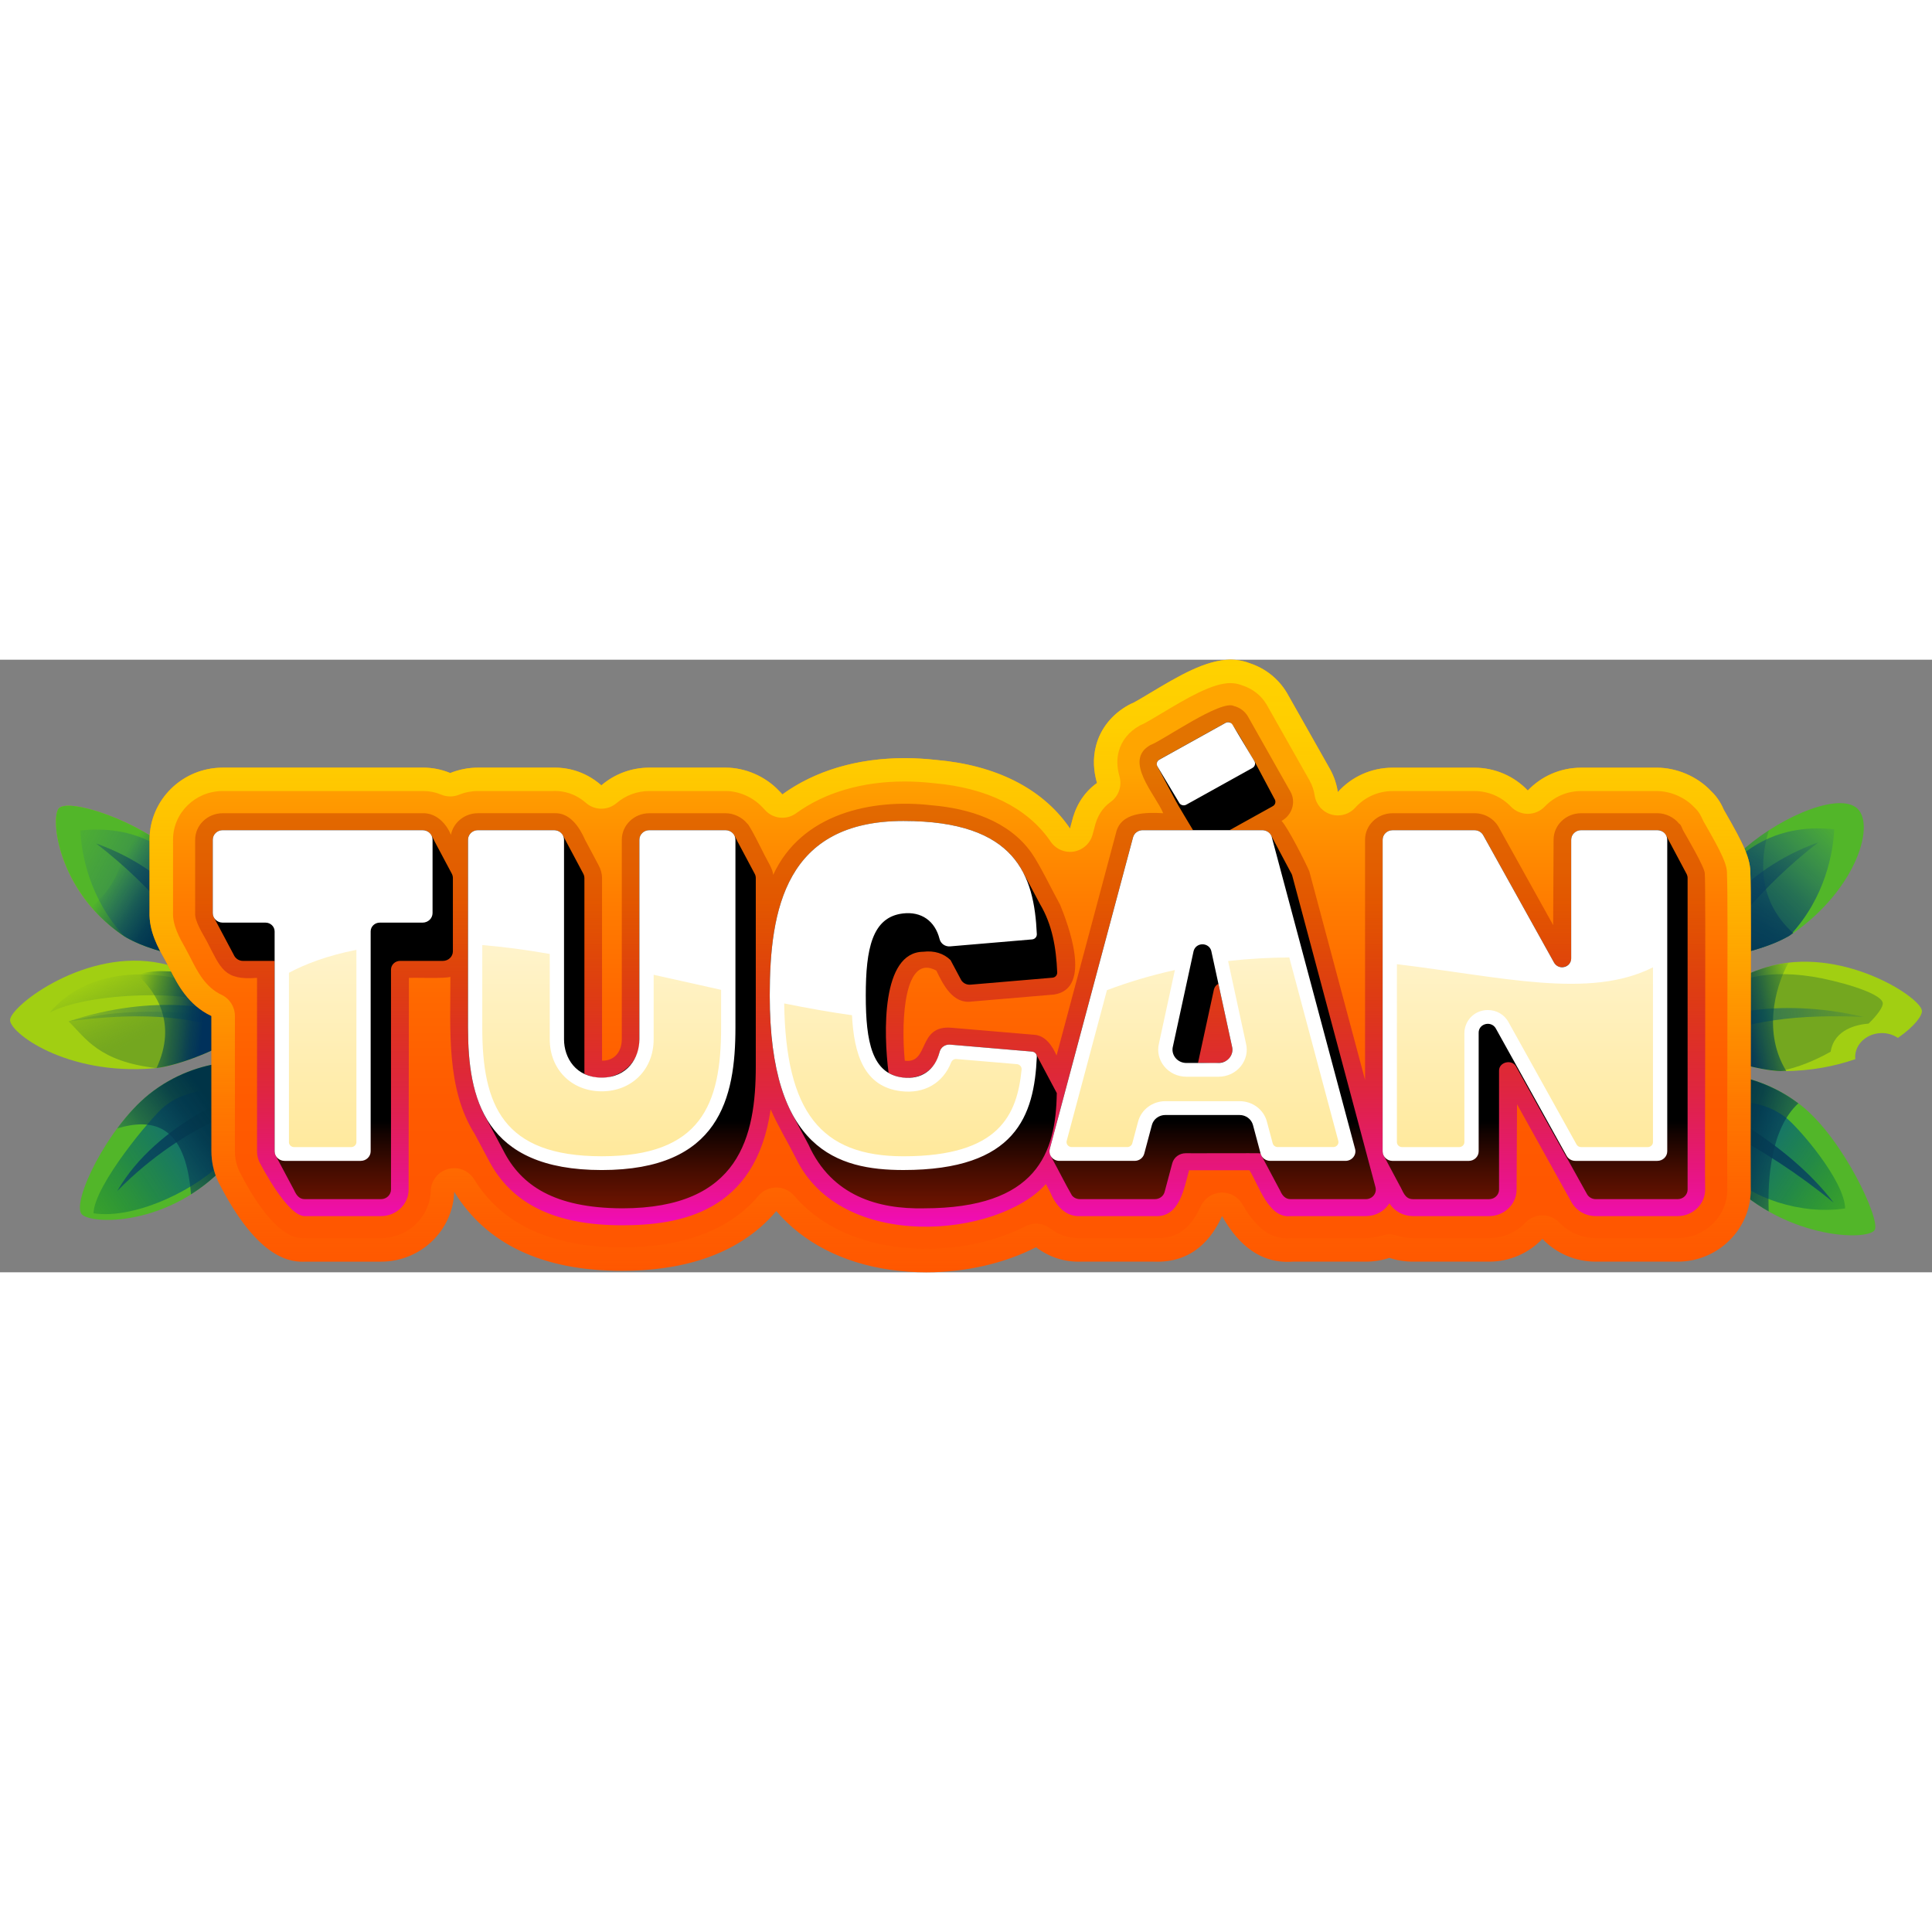 <?xml version="1.0" encoding="UTF-8"?>
<svg xmlns="http://www.w3.org/2000/svg" xmlns:xlink="http://www.w3.org/1999/xlink" id="Logo" version="1.1" viewBox="0 0 82 26" width="80" height="80">
  <rect x="0" y="0" width="82" height="26" fill="#808080" stroke="none"/>
  <!-- Generator: Adobe Illustrator 29.7.1, SVG Export Plug-In . SVG Version: 2.1.1 Build 8)  -->
  <defs>
    <style>
      .st0 {
        fill: url(#linear-gradient2);
      }

      .st1 {
        fill: url(#linear-gradient1);
      }

      .st2 {
        fill: url(#linear-gradient9);
      }

      .st3 {
        fill: url(#linear-gradient3);
      }

      .st4 {
        fill: url(#linear-gradient6);
      }

      .st5 {
        fill: url(#linear-gradient8);
      }

      .st6 {
        fill: url(#linear-gradient7);
      }

      .st7 {
        fill: url(#linear-gradient5);
      }

      .st8 {
        fill: url(#linear-gradient4);
      }

      .st9 {
        fill: url(#linear-gradient18);
      }

      .st10 {
        fill: url(#linear-gradient13);
      }

      .st11 {
        fill: url(#linear-gradient12);
      }

      .st12 {
        fill: url(#linear-gradient15);
      }

      .st13 {
        fill: url(#linear-gradient16);
      }

      .st14 {
        fill: url(#linear-gradient11);
      }

      .st15 {
        fill: url(#linear-gradient10);
      }

      .st16 {
        fill: url(#linear-gradient17);
      }

      .st17 {
        fill: url(#linear-gradient14);
      }

      .st18 {
        fill: url(#linear-gradient19);
      }

      .st19 {
        fill: url(#linear-gradient23);
      }

      .st20 {
        fill: url(#linear-gradient22);
      }

      .st21 {
        fill: url(#linear-gradient21);
      }

      .st22 {
        fill: url(#linear-gradient20);
      }

      .st23 {
        fill: url(#linear-gradient);
      }

      .st24 {
        fill: #8cc612;
      }

      .st25 {
        fill: #fff;
      }

      .st26 {
        fill: #a1cf12;
      }

      .st27 {
        fill: #52b629;
      }
    </style>
    <linearGradient id="linear-gradient" x1="10.798" y1="8.495" x2="1.545" y2="2.4" gradientTransform="translate(0 27) scale(1 -1)" gradientUnits="userSpaceOnUse">
      <stop offset="0" stop-color="#085c9b"/>
      <stop offset=".122" stop-color="#075d93" stop-opacity=".952"/>
      <stop offset=".306" stop-color="#06627f" stop-opacity=".82"/>
      <stop offset=".528" stop-color="#046a5d" stop-opacity=".603"/>
      <stop offset=".778" stop-color="#02752f" stop-opacity=".304"/>
      <stop offset="1" stop-color="#008100" stop-opacity="0"/>
    </linearGradient>
    <linearGradient id="linear-gradient1" x1="9.736" y1="7.963" x2=".018" y2="1.562" gradientTransform="translate(0 27) scale(1 -1)" gradientUnits="userSpaceOnUse">
      <stop offset=".257" stop-color="#08455b"/>
      <stop offset=".388" stop-color="#0a485e" stop-opacity=".918"/>
      <stop offset=".585" stop-color="#115167" stop-opacity=".693"/>
      <stop offset=".822" stop-color="#1c6177" stop-opacity=".326"/>
      <stop offset="1" stop-color="#276f85" stop-opacity="0"/>
    </linearGradient>
    <linearGradient id="linear-gradient2" x1="11.948" y1="9.888" x2="4.851" y2="4.694" gradientTransform="translate(0 27) scale(1 -1)" gradientUnits="userSpaceOnUse">
      <stop offset=".388" stop-color="#003447"/>
      <stop offset=".517" stop-color="#02364b" stop-opacity=".895"/>
      <stop offset=".709" stop-color="#073d57" stop-opacity=".607"/>
      <stop offset=".941" stop-color="#11496c" stop-opacity=".136"/>
      <stop offset="1" stop-color="#144d72" stop-opacity="0"/>
    </linearGradient>
    <linearGradient id="linear-gradient3" x1="17.944" y1="10.82" x2="1.966" y2="19.322" xlink:href="#linear-gradient1"/>
    <linearGradient id="linear-gradient4" x1="11.266" y1="13.077" x2="1.633" y2="21.017" gradientTransform="translate(0 27) scale(1 -1)" gradientUnits="userSpaceOnUse">
      <stop offset=".238" stop-color="#003550"/>
      <stop offset=".376" stop-color="#013753" stop-opacity=".907"/>
      <stop offset=".584" stop-color="#063d5b" stop-opacity=".651"/>
      <stop offset=".834" stop-color="#0f476a" stop-opacity=".234"/>
      <stop offset=".954" stop-color="#144d72" stop-opacity="0"/>
    </linearGradient>
    <linearGradient id="linear-gradient5" x1="8.74" y1="15.521" x2="4.655" y2="18.15" gradientTransform="translate(0 27) scale(1 -1)" gradientUnits="userSpaceOnUse">
      <stop offset=".336" stop-color="#003550"/>
      <stop offset=".455" stop-color="#013753" stop-opacity=".907"/>
      <stop offset=".634" stop-color="#063d5b" stop-opacity=".651"/>
      <stop offset=".85" stop-color="#0f476a" stop-opacity=".234"/>
      <stop offset=".954" stop-color="#144d72" stop-opacity="0"/>
    </linearGradient>
    <linearGradient id="linear-gradient6" x1="76.172" y1="13.463" x2="74.552" y2="16.277" gradientTransform="translate(-70.351 23.624) rotate(4.188) scale(1 -1)" gradientUnits="userSpaceOnUse">
      <stop offset="0" stop-color="#74a71f"/>
      <stop offset=".116" stop-color="#74a71f" stop-opacity=".956"/>
      <stop offset=".291" stop-color="#74a71f" stop-opacity=".833"/>
      <stop offset=".502" stop-color="#74a71f" stop-opacity=".631"/>
      <stop offset=".741" stop-color="#74a71f" stop-opacity=".351"/>
      <stop offset="1" stop-color="#74a71f" stop-opacity="0"/>
    </linearGradient>
    <linearGradient id="linear-gradient7" x1="-731.073" y1="-326.086" x2="-736" y2="-317.282" gradientTransform="translate(330.65 -717.152) rotate(-42.392) scale(1 -1)" gradientUnits="userSpaceOnUse">
      <stop offset="0" stop-color="#22695f"/>
      <stop offset=".16" stop-color="#276d5a" stop-opacity=".929"/>
      <stop offset=".4" stop-color="#37794d" stop-opacity=".734"/>
      <stop offset=".691" stop-color="#528d39" stop-opacity=".414"/>
      <stop offset="1" stop-color="#74a71f" stop-opacity="0"/>
    </linearGradient>
    <linearGradient id="linear-gradient8" x1="80.263" y1="13.809" x2="74.695" y2="14.042" gradientTransform="translate(-70.351 23.624) rotate(4.188) scale(1 -1)" gradientUnits="userSpaceOnUse">
      <stop offset=".376" stop-color="#00315b"/>
      <stop offset=".467" stop-color="#003558" stop-opacity=".918"/>
      <stop offset=".605" stop-color="#004151" stop-opacity=".693"/>
      <stop offset=".771" stop-color="#005445" stop-opacity=".326"/>
      <stop offset=".895" stop-color="#00663b" stop-opacity="0"/>
    </linearGradient>
    <linearGradient id="linear-gradient9" x1="-4090.803" y1="8.063" x2="-4099.248" y2="2.5" gradientTransform="translate(-4018.856 27) rotate(-180)" xlink:href="#linear-gradient"/>
    <linearGradient id="linear-gradient10" x1="-4091.872" y1="7.397" x2="-4101.59" y2=".996" gradientTransform="translate(-4018.856 27) rotate(-180)" xlink:href="#linear-gradient1"/>
    <linearGradient id="linear-gradient11" x1="70.427" y1="7.718" x2="77.663" y2="5.455" xlink:href="#linear-gradient2"/>
    <linearGradient id="linear-gradient12" x1="71.656" y1="13.773" x2="78.303" y2="20.326" xlink:href="#linear-gradient1"/>
    <linearGradient id="linear-gradient13" x1="71.166" y1="11.864" x2="77.294" y2="21.13" xlink:href="#linear-gradient4"/>
    <linearGradient id="linear-gradient14" x1="72.829" y1="12.944" x2="76.233" y2="20.354" gradientTransform="translate(0 27) scale(1 -1)" gradientUnits="userSpaceOnUse">
      <stop offset="0" stop-color="#003550"/>
      <stop offset=".193" stop-color="#013753" stop-opacity=".907"/>
      <stop offset=".483" stop-color="#063d5b" stop-opacity=".651"/>
      <stop offset=".832" stop-color="#0f476a" stop-opacity=".234"/>
      <stop offset="1" stop-color="#144d72" stop-opacity="0"/>
    </linearGradient>
    <linearGradient id="linear-gradient15" x1="77.366" y1="11.882" x2="73.911" y2="11.387" gradientTransform="translate(0 27) scale(1 -1)" gradientUnits="userSpaceOnUse">
      <stop offset="0" stop-color="#74a71f"/>
      <stop offset="1" stop-color="#74a71f"/>
    </linearGradient>
    <linearGradient id="linear-gradient16" x1="72.541" y1="11.314" x2="82.081" y2="12.458" gradientTransform="translate(0 27) scale(1 -1)" xlink:href="#linear-gradient7"/>
    <linearGradient id="linear-gradient17" x1="71.577" y1="11.004" x2="77.167" y2="12.107" gradientTransform="translate(0 27) scale(1 -1)" xlink:href="#linear-gradient8"/>
    <linearGradient id="linear-gradient18" x1="2.798" y1="13.155" x2="2.798" y2="13.155" gradientTransform="translate(0 27) scale(1 -1)" gradientUnits="userSpaceOnUse">
      <stop offset="0" stop-color="#000" stop-opacity=".994"/>
      <stop offset=".046" stop-color="#000608" stop-opacity=".994"/>
      <stop offset=".117" stop-color="#02161e" stop-opacity=".996"/>
      <stop offset=".204" stop-color="#053242" stop-opacity=".998"/>
      <stop offset=".257" stop-color="#08455b"/>
      <stop offset=".388" stop-color="#0a485e" stop-opacity=".918"/>
      <stop offset=".585" stop-color="#115167" stop-opacity=".693"/>
      <stop offset=".822" stop-color="#1c6177" stop-opacity=".326"/>
      <stop offset="1" stop-color="#276f85" stop-opacity="0"/>
    </linearGradient>
    <linearGradient id="linear-gradient19" x1="40.331" y1="4.587" x2="40.331" y2="22.358" gradientTransform="translate(0 27) scale(1 -1)" gradientUnits="userSpaceOnUse">
      <stop offset="0" stop-color="#ff5700"/>
      <stop offset=".217" stop-color="#ff5b00"/>
      <stop offset=".45" stop-color="#ff6800"/>
      <stop offset=".689" stop-color="#ff7d00"/>
      <stop offset=".933" stop-color="#ff9b00"/>
      <stop offset="1" stop-color="orange"/>
    </linearGradient>
    <linearGradient id="linear-gradient20" x1="40.331" y1="27" x2="40.331" y2="1" gradientTransform="translate(0 27) scale(1 -1)" gradientUnits="userSpaceOnUse">
      <stop offset="0" stop-color="#ffd100"/>
      <stop offset=".102" stop-color="#ffcf00" stop-opacity=".98"/>
      <stop offset=".226" stop-color="#ffca00" stop-opacity=".922"/>
      <stop offset=".361" stop-color="#ffc300" stop-opacity=".826"/>
      <stop offset=".503" stop-color="#ffb800" stop-opacity=".691"/>
      <stop offset=".653" stop-color="#fa0" stop-opacity=".518"/>
      <stop offset=".807" stop-color="#ff9a00" stop-opacity=".307"/>
      <stop offset=".963" stop-color="#ff8600" stop-opacity=".062"/>
      <stop offset="1" stop-color="#ff8200" stop-opacity="0"/>
    </linearGradient>
    <linearGradient id="linear-gradient21" x1="40.33" y1="-4.183" x2="40.33" y2="16.784" gradientTransform="translate(0 27) scale(1 -1)" gradientUnits="userSpaceOnUse">
      <stop offset=".241" stop-color="#ff04f8"/>
      <stop offset=".404" stop-color="#e602b8" stop-opacity=".82"/>
      <stop offset=".62" stop-color="#c9016a" stop-opacity=".599"/>
      <stop offset=".798" stop-color="#b30030" stop-opacity=".438"/>
      <stop offset=".93" stop-color="#a6000d" stop-opacity=".338"/>
      <stop offset="1" stop-color="#a10000" stop-opacity=".3"/>
    </linearGradient>
    <linearGradient id="linear-gradient22" x1="40.328" y1="1.625" x2="40.328" y2="8.443" gradientTransform="translate(0 27) scale(1 -1)" gradientUnits="userSpaceOnUse">
      <stop offset=".113" stop-color="#811800"/>
      <stop offset=".215" stop-color="#791600"/>
      <stop offset=".368" stop-color="#651200"/>
      <stop offset=".554" stop-color="#430c00"/>
      <stop offset=".763" stop-color="#150300"/>
      <stop offset=".849" stop-color="#000"/>
    </linearGradient>
    <linearGradient id="linear-gradient23" x1="41.209" y1="3.622" x2="41.209" y2="24.576" gradientTransform="translate(0 27) scale(1 -1)" gradientUnits="userSpaceOnUse">
      <stop offset="0" stop-color="#ffe68f"/>
      <stop offset="1" stop-color="#fff"/>
    </linearGradient>
  </defs>
  <g>
    <g>
      <g>
        <path class="st27" d="M11.254,17.298c-.235-.34-2.799-.557-4.924,1.143-1.783,1.426-3.287,4.559-2.867,5.087.357.449,3.728.571,6.176-2.12.946-1.04,1.85-3.769,1.615-4.11Z"/>
        <path class="st23" d="M10.893,17.131c-.001 0-.002.001-.003.001.043.01.085.02.12.031-.036-.011-.075-.022-.118-.032h0ZM6.982,18.955c-.541.433-2.985,3.358-3.014,4.541,1.851.281,4.581-1.139,5.579-2.298,2.482-2.882-.839-3.623-2.565-2.243Z"/>
        <path class="st1" d="M10.461,18.304s-3.767,1.27-5.483,4.243c2.967-3.009,5.973-3.663,5.973-3.663,0,0-.489-.58-.489-.58Z"/>
        <path class="st0" d="M11.254,17.298c-.235-.34-2.799-.557-4.924,1.143-.483.386-.943.898-1.352,1.449,1.397-.408,2.889-.285,3.128,2.801.527-.332,1.048-.75,1.533-1.284.946-1.04,1.85-3.769,1.615-4.11Z"/>
      </g>
      <g>
        <g>
          <path class="st24" d="M9.114,12.649c.281-.255.169-2.616-1.635-4.346-1.514-1.451-4.548-2.443-4.978-1.997-.365.379-.07,3.464,2.676,5.368,1.061.736,3.656,1.229,3.937.975h0Z"/>
          <path class="st27" d="M9.114,12.649c.281-.255.169-2.616-1.635-4.346-1.514-1.451-4.548-2.443-4.978-1.997-.365.379-.07,3.464,2.676,5.368,1.061.736,3.656,1.229,3.937.975h0Z"/>
          <path class="st3" d="M3.408,7.247c.049.965.366,2.875,1.867,4.492,1.114.7,3.566,1.158,3.84.91.209-.19.2-1.544-.56-2.937-.917-1.39-2.502-2.75-5.146-2.465Z"/>
          <path class="st8" d="M9.222,12.3c-.437-.932-1.837-3.314-5.14-4.5,2.501,1.924,3.984,3.998,4.569,4.914.235.009.402-.011.463-.065.053-.048.092-.171.108-.349h0Z"/>
        </g>
        <path class="st7" d="M3.869,10.493c.356.419.787.821,1.307,1.182,1.061.736,3.656,1.229,3.937.975.281-.255.169-2.616-1.635-4.346-.566-.543-1.345-1.021-2.121-1.384.06,1.164-.225,2.539-1.488,3.574h0Z"/>
      </g>
      <g>
        <g>
          <path class="st26" d="M10.601,15.562c.064-.377-1.052-2.101-3.762-2.674-3.162-.669-6.353,1.771-6.411,2.391-.049.527,2.353,2.367,6.074,2.066,1.438-.116,4.034-1.406,4.098-1.784h0Z"/>
          <path class="st4" d="M10.202,14.948c-.423-.417-1.435-1.09-2.436-1.359-1.409-.378-4.046-.52-5.663,1.395,1.489-.831,6.183-1.123,8.099-.036h0ZM10.587,15.469c-.074-.056-.12-.091-.12-.091,0,0-3.901-.964-7.556-.03.723.712,1.281,1.705,3.721,1.984,1.459-.178,3.906-1.404,3.968-1.77.004-.025-.002-.057-.013-.093h0Z"/>
          <path class="st6" d="M10.448,15.223c-1.035-.436-3.84-1.089-7.537.125,2.626-.346,5.067-.341,7.335.562.21-.144.341-.267.355-.348.012-.071-.041-.19-.152-.339h0Z"/>
        </g>
        <path class="st5" d="M10.6,15.519c-.007-.346-.696-1.412-2.242-2.13-1.21-.236-1.92-.213-2.536-.019.799.724,1.708,2.052.823,3.959.033-.004.067-.009.101-.014.01-.002.019-.003.029-.004.035-.006.071-.012.107-.019.013-.002.026-.004.039-.007.035-.007.07-.014.105-.022.015-.003.031-.006.046-.01.035-.008.07-.016.105-.025.017-.004.033-.008.05-.012.035-.009.07-.018.105-.027.018-.005.036-.009.054-.014.034-.009.069-.019.104-.029.019-.005.038-.011.058-.017.035-.01.07-.021.105-.032.019-.006.039-.012.058-.018.035-.011.07-.022.105-.034.02-.007.041-.013.061-.02.034-.011.068-.023.103-.035.021-.007.043-.015.064-.022.033-.012.067-.024.1-.036.022-.008.044-.016.067-.025.033-.012.066-.025.098-.037.022-.009.045-.017.067-.026.033-.013.065-.026.098-.038.022-.009.045-.018.067-.027.032-.013.063-.026.095-.039.023-.01.046-.019.069-.029.03-.013.06-.026.09-.039.024-.01.047-.02.07-.031.029-.013.059-.026.088-.039.023-.01.046-.021.069-.031.029-.013.058-.026.086-.04.023-.011.045-.021.067-.032.028-.013.056-.026.083-.039.023-.011.045-.022.068-.033.026-.013.052-.025.077-.038.023-.011.045-.023.067-.034.025-.013.049-.025.073-.037.022-.012.044-.023.066-.035.023-.012.046-.024.068-.036.022-.012.043-.023.065-.035.021-.012.043-.024.064-.035s.041-.023.061-.035c.02-.012.041-.023.06-.035.02-.012.039-.023.058-.034.019-.011.037-.022.055-.033.018-.011.036-.022.054-.034.017-.011.035-.021.051-.032.018-.011.034-.022.051-.033.015-.01.03-.02.045-.03.016-.011.031-.022.047-.033.013-.009.027-.019.039-.028.015-.011.028-.021.042-.032.005-.004.01-.008.015-.011.001-.001.002-.002.003-.003.005-.004.01-.008.015-.012.013-.01.024-.02.036-.03.01-.008.02-.017.029-.024.008-.007.015-.014.022-.021.004-.004.007-.007.011-.011.006-.006.014-.013.019-.019.009-.009.016-.018.024-.027.005-.006.012-.013.016-.019.002-.003.004-.005.005-.008.002-.003.003-.005.005-.008.003-.004.005-.007.007-.011.003-.005.007-.01.009-.015.007-.013.011-.025.013-.037,0-0.0 0-0.0 0-.001h0c.002-.012.002-.027-.001-.042h-0Z"/>
      </g>
    </g>
    <g>
      <g>
        <path class="st27" d="M71.545,17.792c.235-.34,2.799-.557,4.924,1.143,1.783,1.426,3.356,4.852,3.099,5.269-.301.487-3.96.389-6.408-2.302-.946-1.04-1.85-3.769-1.615-4.11Z"/>
        <path class="st2" d="M71.789,17.657c.036-.011.078-.021.12-.031-.001-0-.002-.001-.003-.001-.043.01-.082.021-.118.032h0ZM73.252,21.692c.998,1.159,3.211,1.879,5.062,1.598-.029-1.183-1.956-3.408-2.497-3.84-1.726-1.381-5.047-.639-2.565,2.243Z"/>
        <path class="st15" d="M72.338,18.798s3.454,1.573,5.483,4.243c-3.157-2.591-5.973-3.663-5.973-3.663l.489-.58Z"/>
        <path class="st14" d="M76.328,18.831c-2.096-1.581-4.553-1.371-4.783-1.039-.235.34.669,3.07,1.615,4.11.588.647,1.247,1.14,1.911,1.515-.057-1.383.097-3.529,1.256-4.586h0Z"/>
      </g>
      <g>
        <path class="st27" d="M72.146,12.601c-.281-.255-.169-2.616,1.635-4.346,1.514-1.451,4.083-2.617,4.978-1.997s.07,3.464-2.676,5.368c-1.061.736-3.656,1.229-3.937.975h0Z"/>
        <path class="st11" d="M77.852,7.198c-.049.965-.366,2.875-1.867,4.492-1.114.7-3.566,1.158-3.84.91-.209-.19-.2-1.544.56-2.937.917-1.39,2.502-2.75,5.146-2.465h0Z"/>
        <path class="st10" d="M72.038,12.251c.437-.932,1.837-3.314,5.14-4.5-2.501,1.924-3.984,3.998-4.569,4.914-.235.009-.402-.011-.463-.065-.053-.048-.092-.171-.108-.349h0Z"/>
        <path class="st17" d="M73.781,8.254c-1.804,1.73-1.917,4.092-1.635,4.346.281.255,2.876-.239,3.937-.975.01-.007.019-.014.029-.021-1.542-1.39-1.409-3.152-1.034-4.366-.47.305-.916.651-1.296,1.015h0Z"/>
      </g>
      <g>
        <path class="st26" d="M74.978,13.05c-2.651.803-3.615,2.616-3.519,2.986s2.793,1.433,4.236,1.426c1.176-.006,2.202-.213,3.054-.509-.003-.03-.01-.059-.01-.09,0-.561.509-1.016,1.137-1.016.255,0,.488.078.678.205.693-.482,1.055-.955,1.016-1.169-.111-.613-3.499-2.77-6.592-1.833h0Z"/>
        <path class="st12" d="M79.308,15.446c.398-.389.624-.722.602-.876-.064-.448-2.02-.966-2.982-1.118-4.521-.713-5.351,2.39-5.351,2.39,0,0-.044.04-.112.101-.008.036-.012.069-.005.093.094.36,2.637,1.371,4.105,1.424.771-.156,1.5-.464,2.133-.823.156-.963,1.135-1.155,1.61-1.192h0Z"/>
        <path class="st13" d="M71.582,15.686c.994-.524,3.732-1.414,7.52-.522-2.646-.12-5.078.095-7.26,1.189-.222-.126-.363-.237-.383-.317-.018-.07.024-.193.123-.35h0Z"/>
        <path class="st16" d="M75.695,17.463c.042-0.0.08-.005.121-.006-.979-1.58-.504-3.523.092-4.592-.311.036-.622.092-.93.185-2.651.803-3.615,2.616-3.519,2.986s2.793,1.433,4.236,1.426h0Z"/>
      </g>
    </g>
  </g>
  <path class="st9" d="M2.798,13.845"/>
  <path class="st9" d="M2.798,13.845"/>
  <path class="st18" d="M74.307,17.669c.011-6.076.012-7.909-.015-8.574.009-.647-.269-1.239-1.098-2.675l-.029-.05c-.073-.171-.23-.505-.549-.803-.585-.62-1.456-.981-2.276-.985h-3.233c-.892,0-1.697.372-2.263.967-.579-.608-1.395-.967-2.264-.967h-3.475c-.924,0-1.755.4-2.324,1.034-.048-.326-.154-.649-.322-.957l-1.838-3.251c-.363-.608-.929-1.054-1.606-1.269-1.274-.477-2.664.355-4.258,1.309-.225.135-.529.317-.647.377-.074.029-.146.064-.215.102-.696.385-1.184.994-1.374,1.716-.149.565-.101,1.101.039,1.589-.633.455-.937,1.081-1.073,1.665l-.072.268c-.022-.032-.043-.064-.064-.094-1.155-1.623-3.098-2.597-5.621-2.817-2.564-.289-4.854.252-6.523,1.462-.046-.054-.093-.105-.142-.152-.585-.619-1.442-.987-2.274-.983h-3.233c-.777,0-1.488.283-2.033.75-.769-.672-1.593-.764-2.043-.75h-3.197c-.413,0-.81.081-1.175.228-.375-.156-.782-.236-1.197-.228h-8.462c-1.711,0-3.103,1.372-3.103,3.059v3.061c-.031.829.374,1.541.646,2.02l.208.395c.334.659.779,1.538,1.772,2.006v5.742c0,.434.095.868.275,1.256.01.021.02.042.03.063,1.708,3.363,3.129,3.389,3.699,3.365h3.196c1.682,0,3.056-1.326,3.102-2.971,1.366,2.231,3.76,3.361,7.126,3.361,2.241,0,4.849-.521,6.547-2.538,1.134,1.333,2.804,2.202,4.847,2.494.504.072,1.013.107,1.52.107,1.68,0,3.33-.384,4.657-1.066.543.414,1.19.632,1.885.613h3.12c1.647.062,2.462-.988,2.89-1.935.498.881,1.399,2.054,2.998,1.935h3.106c.345,0,.681-.056.998-.161.316.105.653.161.999.161h3.233c.891,0,1.697-.373,2.263-.967.579.609,1.394.967,2.264.967h3.476c1.711,0,3.103-1.372,3.103-3.059,0-.032-.001-.064-.002-.096-.006-.311-.002-2.553.002-4.723h0Z"/>
  <path class="st22" d="M52.235.995c.155,0,.296.025.432.075.016.006.031.011.047.016.45.143.814.43,1.041.811l1.832,3.239c.108.197.179.407.211.624.056.382.328.696.697.807.095.029.191.042.287.042.278,0,.549-.117.74-.33.401-.447.979-.704,1.584-.704h3.475c.583,0,1.145.24,1.543.657.188.197.448.309.72.309h.001c.272,0,.532-.111.72-.308.405-.424.953-.658,1.543-.658h3.227c.564.003,1.175.267,1.558.673.014.015.029.029.044.043.191.178.283.396.314.467.015.036.033.071.052.105l.03.053c.763,1.322.971,1.787.965,2.164-0.0.018,0,.037.001.055.027.656.025,2.622.014,8.531-.005,2.41-.008,4.431-.002,4.745 0.0.01.001.02.001.029l.001.046c0,1.138-.946,2.064-2.108,2.064h-3.476c-.583,0-1.145-.239-1.543-.657-.188-.197-.448-.309-.72-.309h-.001c-.272,0-.532.111-.72.308-.405.425-.953.658-1.544.658h-3.233c-.235,0-.466-.037-.685-.11-.102-.034-.208-.051-.314-.051s-.212.017-.314.051c-.219.073-.449.11-.685.11h-3.103c-.025,0-.05.001-.074.003-.051.004-.101.006-.149.006-.47,0-1.18-.149-1.908-1.438-.177-.313-.508-.505-.866-.505-.015,0-.03 0-.044.001-.374.017-.707.242-.862.583-.543,1.199-1.272,1.353-1.847,1.353-.033,0-.066-.001-.1-.002-.012-.001-.025-.001-.037-.001l-3.147 0-.055.001c-.44,0-.844-.138-1.201-.41-.177-.135-.389-.204-.603-.204-.155,0-.311.036-.454.11-1.2.616-2.692.956-4.203.956-.466,0-.93-.033-1.379-.097-1.786-.256-3.249-1.001-4.23-2.154-.189-.222-.466-.35-.758-.35h-.003c-.292.001-.57.13-.758.354-1.22,1.449-3.167,2.184-5.786,2.184-2.993,0-5.105-.971-6.278-2.885-.184-.3-.508-.475-.848-.475-.085,0-.171.011-.257.034-.425.114-.726.493-.738.933-.031,1.105-.976,2.004-2.107,2.004h-3.196c-.014,0-.027 0-.041.001-.028.001-.059.002-.093.002-1.082,0-2.143-1.77-2.678-2.823l-.015-.032c-.119-.257-.182-.547-.182-.837v-5.742c0-.385-.222-.735-.57-.899-.684-.323-1.016-.978-1.317-1.571l-.208-.395c-.005-.009-.01-.018-.015-.028-.227-.399-.537-.945-.517-1.491.001-.012.001-.025.001-.037v-3.061c0-1.138.946-2.064,2.108-2.064l8.48-0.0.035-0c.261,0,.517.051.761.153.122.051.252.076.382.076.127,0,.254-.024.373-.073.255-.103.525-.156.802-.156h3.197c.01,0,.02-0.0.03-.001l.051-.001c.332,0,.828.088,1.307.506.187.164.421.246.654.246.23,0,.461-.08.647-.239.384-.329.876-.511,1.386-.511h3.246c.557,0,1.146.257,1.538.671.01.011.021.021.032.032.025.024.049.05.072.077.196.233.477.354.761.354.203,0,.407-.062.583-.19,1.217-.883,2.809-1.349,4.604-1.349.4,0,.811.024,1.25.073,2.223.194,3.916,1.024,4.894,2.399l.049.072c.186.28.498.443.827.443.054,0,.108-.004.162-.013.386-.064.698-.347.799-.724l.072-.268c.003-.01.005-.021.008-.031.111-.478.335-.832.685-1.083.341-.245.492-.678.376-1.082-.11-.383-.121-.73-.033-1.062.12-.456.437-.846.895-1.099.032-.018.066-.034.1-.048.029-.012.057-.024.085-.039.138-.071.4-.227.706-.41,1.122-.671,2.182-1.305,2.965-1.305h0M52.235 0c-1.059,0-2.203.685-3.478,1.448-.225.135-.529.317-.647.377-.074.029-.146.064-.215.102-.696.385-1.184.994-1.374,1.716-.149.565-.101,1.101.039,1.589-.633.455-.937,1.081-1.073,1.665l-.072.268c-.022-.032-.043-.064-.064-.094-1.155-1.623-3.098-2.597-5.621-2.817-.454-.051-.9-.076-1.336-.076-2.021,0-3.814.542-5.188,1.539-.046-.054-.093-.105-.142-.152-.582-.615-1.433-.983-2.261-.983h-3.246c-.777,0-1.488.283-2.033.75-.725-.633-1.498-.751-1.961-.751-.029,0-.056.001-.082.001h-3.197c-.413,0-.81.081-1.175.228-.359-.149-.747-.229-1.143-.229-.018,0-.036 0-.054.001h-8.462c-1.711,0-3.103,1.372-3.103,3.059v3.061c-.031.829.374,1.541.646,2.02l.208.395c.334.659.779,1.538,1.772,2.006v5.742c0,.434.095.868.275,1.256.01.021.02.042.03.063,1.587,3.125,2.926,3.368,3.565,3.368.049,0,.093-.001.134-.003h3.196c1.682,0,3.056-1.326,3.102-2.971,1.366,2.231,3.76,3.361,7.126,3.361,2.241,0,4.849-.521,6.547-2.538,1.134,1.333,2.804,2.202,4.847,2.494.504.072,1.013.107,1.52.107,1.68,0,3.33-.384,4.657-1.066.522.398,1.139.614,1.804.614.027,0,.054-0.0.081-.001h3.12c.046.002.092.003.138.003,1.556,0,2.336-1.018,2.753-1.937.474.839,1.315,1.943,2.774,1.943.073,0,.147-.003.224-.009h3.106c.345,0,.681-.056.998-.161.316.105.653.161.999.161h3.233c.891,0,1.697-.373,2.263-.967.579.609,1.394.967,2.264.967h3.476c1.711,0,3.103-1.372,3.103-3.059,0-.032-.001-.064-.002-.096-.006-.311-.002-2.553.002-4.723.011-6.076.012-7.909-.015-8.574.009-.647-.269-1.239-1.098-2.675l-.029-.05c-.073-.171-.23-.505-.549-.803-.585-.62-1.456-.981-2.276-.985h-3.233c-.892,0-1.697.372-2.263.967-.579-.608-1.395-.967-2.264-.967h-3.475c-.924,0-1.755.4-2.324,1.034-.048-.326-.154-.649-.322-.957l-1.838-3.251c-.363-.608-.929-1.054-1.606-1.269C52.76.043,52.5 0,52.235,0h0Z"/>
  <g>
    <path class="st21" d="M72.357,9.081c.014-.246-.781-1.59-.9-1.8l.001-0c-.061-.089-.093-.271-.194-.324-.215-.272-.583-.445-.924-.441h-3.232c-.644,0-1.169.504-1.169,1.123l-.018,3.625-2.31-4.154c-.204-.366-.599-.594-1.03-.594h-3.475c-.644,0-1.169.505-1.169,1.125v10.194l-2.364-8.849c-.156-.372-.904-1.85-1.179-2.144.446-.245.619-.798.382-1.231l-1.815-3.211c-.129-.216-.338-.37-.589-.435-.557-.284-3.032,1.473-3.541,1.654-1.186.656.232,2.13.538,2.896-.719-.037-1.808-.057-2.004.845,0-0-2.521,9.436-2.521,9.436-.183-.41-.481-.861-.973-.879l-3.477-.295c-1.473-.133-.931,1.538-1.993,1.397-.17-1.819.002-4.562,1.34-3.824.295.607.705,1.434,1.513,1.312,0,0,3.486-.296,3.486-.296,1.663-.257.555-3.057.26-3.798-.308-.556-.862-1.705-1.225-2.222-.971-1.365-2.66-1.88-4.237-2.013-2.556-.295-5.53.36-6.721,2.954-.012-.241-.257-.611-.358-.82l-.001.001c-.002-.003-.003-.005-.005-.008l.002-.001c-.023-.039-.634-1.294-.737-1.345-.215-.273-.584-.446-.926-.443h-3.232c-.644,0-1.169.505-1.169,1.125v8.471c-.005.518-.303.917-.839.905v-7.752c.002-.179-.056-.383-.158-.564-.16-.294-.402-.768-.561-1.054-.242-.553-.653-1.167-1.314-1.132,0,0-3.232,0-3.232,0-.57,0-1.047.396-1.149.917-.205-.501-.642-.935-1.2-.916h-8.486c-.644,0-1.169.505-1.169,1.125v3.112c-.03.343.347.915.5,1.205.59,1.137.715,1.661,2.126,1.544v7.363c0,.155.033.308.095.442.11.217,1.22,2.336,1.938,2.308h3.232c.644,0,1.169-.505,1.169-1.125l.013-8.988c.242-.013,1.552.037,1.76-.042.005,2.204-.19,4.748,1.034,6.673.18.341.42.791.602,1.129.969,1.845,2.817,2.742,5.65,2.742,2.439,0,5.671-.531,6.306-4.92.292.67.729,1.396,1.061,2.051,1.914,4.033,8.59,3.399,10.621,1.119.012.021.157.307.174.327.225.543.631,1.061,1.264,1.035h3.193c1.048.056,1.231-1.171,1.446-1.948h2.563c.391.617.808,2.059,1.748,1.947,0,0,3.193,0,3.193,0,.408 0.0.782-.2.999-.541.21.332.588.541.998.541h3.232c.644,0,1.169-.504,1.169-1.123l.018-3.625,2.31,4.154c.204.366.599.594,1.03.594h3.476c.644,0,1.169-.505,1.169-1.125-.024-.229.036-13.182-.016-13.408h0Z"/>
    <path class="st20" d="M19.182,9.094c-.236-.445-.473-.889-.71-1.333-.124-.225-.217-.532-.535-.525h-8.486c-.232,0-.421.182-.421.406v3.112c0,.074.022.142.058.203.153.288.307.576.46.865.083.156.166.312.249.469.04.075.08.151.12.226.065.154.213.267.398.267h1.34v8.082c0.0.068.018.131.05.187.053.1.106.199.159.299.149.28.298.56.447.84.057.108.115.215.172.323.086.192.211.386.458.38h3.232c.232,0,.422-.182.422-.406v-9.334c0-.205.173-.372.387-.372h1.818c.232,0,.422-.182.422-.406v-3.112c-0-.061-.015-.119-.041-.171h0ZM32.036,9.094c-.225-.423-.45-.846-.675-1.269-.155-.254-.21-.584-.57-.59h-3.232c-.232,0-.422.182-.422.406v8.471c.08,1.093-1.165,2.03-2.333,1.468v-8.315c.003-.101-.047-.184-.093-.268-.123-.232-.247-.463-.37-.695-.113-.213-.227-.426-.34-.638-.098-.204-.211-.435-.484-.428h-3.232c-.232,0-.421.182-.421.406v7.976c-.002,1.412.151,2.792.82,3.938.076.143.152.286.228.428.15.283.301.566.452.848.747,1.475,2.154,2.44,5.039,2.453,5,0,5.675-3.054,5.675-6.043v-7.976c-0-.061-.015-.119-.041-.171h0ZM44.853,18.392c-.186-.35-.373-.7-.559-1.05-.07-.132-.141-.264-.211-.396-.075-.119-.106-.299-.277-.312l-3.481-.296c-.209-.018-.396.113-.446.31-.2,1.017-1.331,1.371-2.165.889-.216-1.684-.309-5.125,1.473-5.142.473-.057.872.073,1.158.356.152.283.302.567.453.85.08.129.231.204.392.191l3.482-.296c.116-.01.204-.108.199-.223-.042-1.056-.216-2.036-.727-2.895-.073-.137-.146-.275-.219-.412-.165-.31-.33-.62-.495-.929-.671-1.287-2.09-2.19-5.085-2.19-5,0-5.675,3.744-5.675,7.407,0,2.248.341,3.826.901,4.929.248.466.496.932.744,1.398.991,2.198,2.983,2.742,4.894,2.704,4.811-.004,5.608-2.347,5.644-4.891h0ZM71.589,9.102c-.258-.485-.516-.97-.774-1.455-.094-.2-.211-.418-.475-.412h-3.232c-.233,0-.422.182-.422.406v5.039c.013.382-.558.511-.727.176l-3.006-5.406c-.073-.132-.216-.214-.372-.214h-3.476c-.232,0-.422.182-.422.406v13.224c-.003.111.057.2.106.292.08.151.161.302.241.453.123.232.247.463.37.695.156.254.21.585.57.59h3.232c.232,0,.422-.182.422-.406v-5.039c-.012-.38.555-.513.727-.176l3.006,5.406c.073.132.216.214.372.214h3.476c.233,0,.422-.182.422-.406v-13.224c0-.058-.014-.113-.037-.163h0ZM54.848,9.164c-.025-.09-.084-.162-.122-.246-.053-.1-.106-.199-.159-.299-.132-.248-.264-.496-.396-.744-.056-.105-.112-.21-.168-.315-.074-.177-.214-.33-.428-.326h-1.385l1.833-1.019c.117-.064.14-.209.067-.313-.009-.015-.016-.031-.025-.046-.031-.059-.063-.119-.095-.178-.04-.075-.08-.151-.12-.226-.061-.117-.124-.233-.186-.35-.086-.161-.171-.322-.257-.483-.044-.084-.09-.168-.134-.253-.012-.021-.023-.043-.034-.065-.069-.061-.939-1.7-1.06-1.643-.057-.015-.116-.007-.166.021l-2.809,1.561c-.117.062-.141.216-.064.319.008.016.017.033.026.049.021.041.043.081.065.121.064.122.13.244.194.366.063.118.127.237.189.356.069.128.137.257.206.386.031.059.063.119.095.178.009.036.678,1.148.721,1.219h-2.139c-.192,0-.36.125-.408.305l-3.533,13.224c-.052.167.048.313.123.453.276.505.531,1.022.817,1.521.08.1.202.157.333.157h3.193c.193,0,.36-.125.408-.305l.325-1.217c.067-.251.301-.425.57-.425.01.007,3.167-.01,3.177.004.022.093.082.167.122.252.054.102.109.205.164.307.132.248.264.496.396.744.053.1.106.199.159.299.077.182.214.347.436.342h3.193c.131,0,.253-.057.333-.157.081-.1.108-.227.075-.35l-3.533-13.224h0ZM52.185,16.897c-.22.347-1.004.185-1.339.219l.678-3.126c.029-.108.099-.187.189-.236l.578,2.663c.044.163.006.341-.107.48Z"/>
    <g>
      <path class="st25" d="M38.322,10.77c.779-.093,1.363.314,1.557,1.087.05.197.238.327.446.31l3.482-.296c.116-.01.204-.108.199-.223-.111-2.494-.874-4.803-5.661-4.803-5,0-5.675,3.744-5.675,7.407,0,6.527,2.869,7.407,5.675,7.407,4.787,0,5.55-2.308,5.661-4.803.005-.115-.083-.212-.2-.223l-3.481-.296c-.209-.018-.396.113-.446.31-.194.772-.774,1.179-1.557,1.087-1.308-.155-1.576-1.504-1.576-3.482s.268-3.328,1.576-3.482ZM50.05,6.076c.06.101.195.135.3.077l2.809-1.561c.105-.058.141-.188.08-.289l-.926-1.544c-.029-.049-.077-.084-.133-.098s-.116-.007-.166.021l-2.809,1.561c-.051.028-.087.074-.102.128-.015.054-.007.111.022.16l.926,1.544h0ZM70.34,7.235h-3.232c-.233,0-.422.182-.422.406v5.039c0,.174-.117.319-.292.361-.174.043-.35-.032-.435-.185l-3.006-5.406c-.073-.132-.216-.214-.372-.214h-3.476c-.232,0-.422.182-.422.406v13.224c0,.224.189.406.422.406h3.232c.232,0,.422-.182.422-.406v-5.039c0-.174.117-.319.292-.361.033-.008.065-.012.098-.012.14,0,.268.072.338.197l3.006,5.406c.073.132.216.214.372.214h3.476c.233,0,.422-.182.422-.406V7.641c0-.224-.189-.406-.422-.406ZM30.791,7.235h-3.232c-.232,0-.422.182-.422.406v8.471c0,.782-.5,1.625-1.599,1.625s-1.599-.842-1.599-1.625V7.641c0-.224-.189-.406-.422-.406h-3.232c-.232,0-.421.182-.421.406v7.976c0,2.988.674,6.043,5.675,6.043s5.675-3.054,5.675-6.043v-7.976c0-.224-.189-.406-.422-.406ZM17.937,7.235h-8.486c-.232,0-.421.182-.421.406v3.112c0,.224.189.406.421.406h1.818c.213,0,.387.167.387.372v9.334c0,.224.189.406.422.406h3.232c.232,0,.422-.182.422-.406v-9.334c0-.205.173-.372.387-.372h1.818c.232,0,.422-.182.422-.406v-3.112c0-.224-.189-.406-.422-.406h0ZM53.984,7.54c-.048-.179-.216-.305-.408-.305h-5.079c-.192,0-.36.125-.408.305l-3.533,13.224c-.033.122-.005.25.075.35.08.1.202.157.333.157h3.193c.193,0,.36-.125.408-.305l.325-1.217c.067-.251.301-.425.57-.425h3.15c.269,0,.503.175.57.425l.325,1.217c.048.179.216.305.408.305h3.193c.131,0,.253-.057.333-.157.081-.1.108-.227.075-.35l-3.533-13.224h0ZM52.185,16.897c-.112.139-.282.219-.465.219h-1.367c-.183,0-.353-.08-.465-.219s-.151-.317-.105-.488l.877-4.043c.046-.175.197-.287.376-.287s.33.112.374.279l.881,4.059c.044.163.006.341-.107.48h0Z"/>
      <path class="st19" d="M27.743,16.111c0,1.279-.927,2.208-2.205,2.208s-2.205-.929-2.205-2.208v-3.622c-1.033-.183-1.983-.304-2.864-.378v3.505c0,3.277.862,5.459,5.069,5.459s5.068-2.182,5.068-5.459v-1.604c-.92-.206-1.871-.422-2.863-.639v2.738ZM12.263,20.475c0,.117.098.211.22.211h2.424c.121,0,.22-.095.22-.211v-8.16c-1.252.245-2.186.611-2.863.973v7.188ZM54.72,12.637c-.847.007-1.713.052-2.596.153l.759,3.497c.084.336.004.69-.219.967-.228.283-.572.445-.944.445h-1.367c-.372,0-.716-.162-.944-.445-.224-.277-.303-.632-.218-.973l.675-3.11c-.94.209-1.896.483-2.869.849-.005.002-.01.004-.015.005l-1.708,6.396c-.017.064-.003.13.039.182.042.052.105.082.173.082h2.359c.1,0,.188-.065.213-.159l.247-.925c.136-.508.612-.864,1.157-.864h3.151c.546,0,1.022.355,1.157.864l.247.925c.025.093.112.159.213.159h2.359c.068,0,.132-.03.173-.082.042-.052.056-.118.039-.182l-2.08-7.785h0ZM43.16,17.165l-2.563-.217c-.099-.01-.189.05-.227.144-.347.876-1.134,1.339-2.121,1.222-1.588-.188-2.002-1.584-2.088-3.225-.94-.131-1.895-.302-2.878-.5.069,4.596,1.548,6.487,5.062,6.487,4.082,0,4.823-1.768,5.015-3.679.006-.057-.012-.112-.05-.156-.038-.044-.091-.071-.15-.076h0ZM59.289,12.924v7.551c0,.117.099.211.22.211h2.424c.121,0,.22-.095.22-.211v-4.62c0-.435.288-.823.701-.943.099-.029.199-.043.297-.043.359,0,.693.186.87.505l2.892,5.2c.038.069.112.112.194.112h2.83c.121,0,.22-.095.22-.211v-7.419c-2.695,1.366-6.414.403-10.866-.132h0Z"/>
    </g>
  </g>
</svg>
